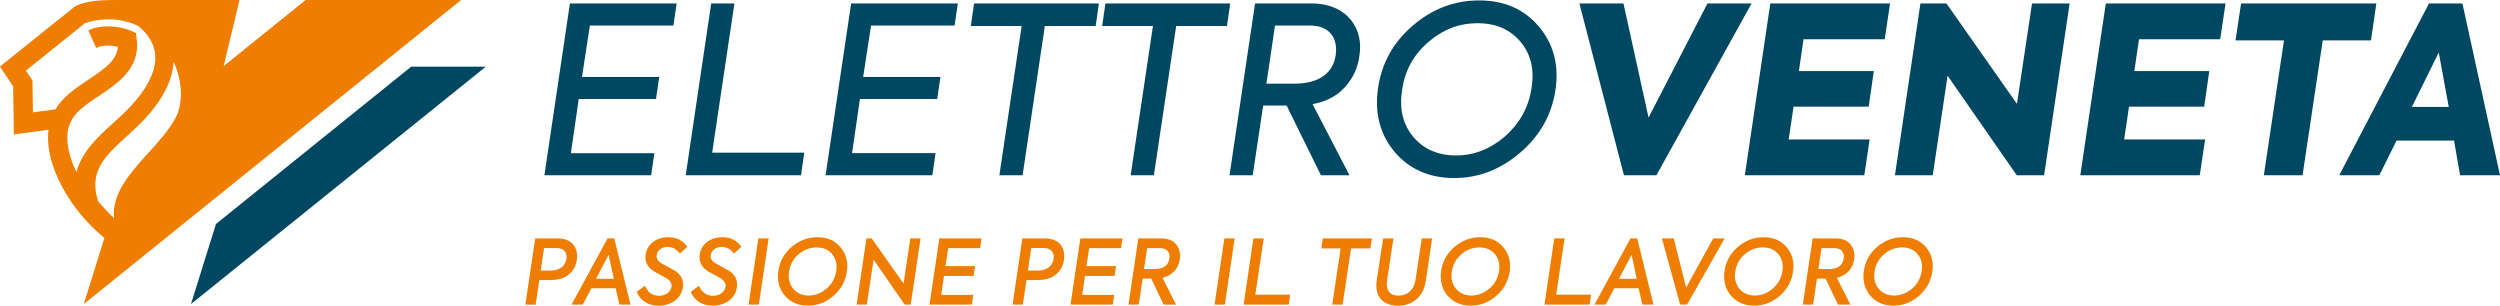 <svg width="139" height="17" viewBox="0 0 139 17" fill="none" xmlns="http://www.w3.org/2000/svg">
<path d="M35.402 16.227L35.859 15.889C36.014 16.262 36.278 16.446 36.645 16.446C37.028 16.446 37.295 16.216 37.336 15.938C37.362 15.758 37.266 15.6 37.052 15.466C36.997 15.431 36.879 15.366 36.704 15.276C36.606 15.225 36.524 15.181 36.456 15.142C36.404 15.112 36.361 15.085 36.326 15.061C35.983 14.833 35.845 14.527 35.898 14.15C35.942 13.867 36.077 13.632 36.306 13.459C36.54 13.278 36.822 13.19 37.161 13.19C37.618 13.19 37.972 13.37 38.215 13.723L37.803 14.097C37.618 13.852 37.39 13.729 37.117 13.729C36.803 13.729 36.545 13.913 36.51 14.187C36.486 14.362 36.569 14.511 36.763 14.636L37.126 14.831L37.149 14.843L37.158 14.848C37.355 14.953 37.493 15.027 37.563 15.079C37.885 15.295 38.02 15.598 37.965 15.986C37.915 16.301 37.76 16.544 37.508 16.728C37.255 16.908 36.951 16.996 36.608 16.996C36.053 16.994 35.607 16.731 35.402 16.227Z" fill="#EF7D00"/>
<path fill-rule="evenodd" clip-rule="evenodd" d="M32.073 14.43C32.148 13.847 31.89 13.254 30.985 13.254H29.758L29.21 16.936H29.781L29.986 15.57H30.578C31.041 15.57 31.393 15.468 31.636 15.252C31.885 15.039 32.029 14.765 32.073 14.43ZM30.248 13.792H30.959C31.358 13.792 31.542 14.057 31.494 14.393C31.441 14.767 31.136 15.041 30.635 15.041H30.064L30.248 13.792Z" fill="#EF7D00"/>
<path fill-rule="evenodd" clip-rule="evenodd" d="M31.776 16.936L33.78 13.254H34.151L35.056 16.936H34.44L34.232 16.029H32.88L32.403 16.936H31.776ZM34.127 15.501L33.839 14.165L33.137 15.501H34.127Z" fill="#EF7D00"/>
<path d="M38.864 15.889L38.407 16.227C38.61 16.731 39.058 16.994 39.613 16.996C39.956 16.996 40.26 16.908 40.512 16.728C40.767 16.544 40.92 16.301 40.97 15.986C41.025 15.598 40.89 15.295 40.568 15.079C40.497 15.026 40.355 14.951 40.154 14.843L40.131 14.831L39.768 14.636C39.574 14.511 39.491 14.362 39.515 14.187C39.55 13.913 39.808 13.729 40.122 13.729C40.394 13.729 40.623 13.852 40.807 14.097L41.22 13.723C40.977 13.37 40.623 13.19 40.166 13.19C39.827 13.19 39.545 13.278 39.31 13.459C39.082 13.632 38.947 13.867 38.903 14.15C38.85 14.527 38.988 14.833 39.331 15.061C39.41 15.116 39.535 15.186 39.709 15.276C39.884 15.366 40.002 15.431 40.057 15.466C40.271 15.6 40.367 15.758 40.341 15.938C40.3 16.216 40.033 16.446 39.65 16.446C39.283 16.446 39.019 16.262 38.864 15.889Z" fill="#EF7D00"/>
<path d="M42.166 13.254L41.62 16.936H42.192L42.737 13.254H42.166Z" fill="#EF7D00"/>
<path fill-rule="evenodd" clip-rule="evenodd" d="M43.276 15.072C43.2 15.605 43.32 16.064 43.633 16.437C43.952 16.81 44.38 16.994 44.918 16.994C45.449 16.994 45.921 16.816 46.34 16.452C46.756 16.089 47.005 15.64 47.084 15.112C47.164 14.579 47.05 14.126 46.736 13.753C46.428 13.38 46.001 13.19 45.449 13.19C44.916 13.19 44.439 13.368 44.017 13.727C43.598 14.086 43.35 14.535 43.276 15.072ZM46.491 15.083C46.432 15.471 46.253 15.795 45.954 16.049C45.658 16.303 45.324 16.431 44.959 16.431C44.596 16.431 44.314 16.306 44.1 16.052C43.892 15.797 43.816 15.484 43.871 15.105C43.927 14.717 44.105 14.393 44.398 14.139C44.692 13.885 45.031 13.757 45.403 13.757C45.776 13.757 46.065 13.882 46.273 14.135C46.482 14.391 46.555 14.704 46.491 15.083Z" fill="#EF7D00"/>
<path d="M50.615 13.254L50.237 15.769L48.469 13.254H48.174L47.628 16.936H48.194L48.572 14.439L50.301 16.936H50.635L51.183 13.254H50.615Z" fill="#EF7D00"/>
<path d="M51.682 16.936L52.228 13.254H54.575L54.495 13.797H52.72L52.567 14.798H54.211L54.132 15.341H52.486L52.333 16.393H54.112L54.033 16.936H51.682Z" fill="#EF7D00"/>
<path fill-rule="evenodd" clip-rule="evenodd" d="M58.072 13.254C58.977 13.254 59.235 13.847 59.159 14.43C59.115 14.765 58.971 15.039 58.722 15.252C58.479 15.468 58.127 15.57 57.664 15.57H57.073L56.868 16.936H56.297L56.844 13.254H58.072ZM58.048 13.792H57.336L57.152 15.041H57.723C58.225 15.041 58.529 14.767 58.582 14.393C58.629 14.057 58.444 13.792 58.048 13.792Z" fill="#EF7D00"/>
<path d="M59.521 16.936L60.066 13.254H62.413L62.334 13.797H60.559L60.406 14.798H62.05L61.971 15.341H60.326L60.172 16.393H61.95L61.871 16.936H59.521Z" fill="#EF7D00"/>
<path fill-rule="evenodd" clip-rule="evenodd" d="M64.636 15.445L65.387 16.936H64.695L64.01 15.491H63.529L63.315 16.936H62.743L63.291 13.254H64.548C64.941 13.254 65.225 13.368 65.398 13.593C65.571 13.817 65.641 14.081 65.606 14.386C65.542 14.888 65.213 15.311 64.636 15.445ZM64.507 13.797H63.781L63.608 14.958H64.19C64.688 14.958 64.966 14.759 65.02 14.366C65.06 14.031 64.885 13.797 64.507 13.797Z" fill="#EF7D00"/>
<path d="M67.529 16.936L68.075 13.254H68.646L68.101 16.936H67.529Z" fill="#EF7D00"/>
<path d="M69.691 13.254L69.144 16.936H71.655L71.734 16.382H69.796L70.263 13.254H69.691Z" fill="#EF7D00"/>
<path d="M73.467 13.812L73.546 13.254H76.274L76.195 13.812H75.117L74.65 16.936H74.073L74.54 13.812H73.467Z" fill="#EF7D00"/>
<path d="M76.774 16.626C76.556 16.378 76.481 16.023 76.551 15.561L76.903 13.254H77.475L77.126 15.536C77.032 16.154 77.281 16.437 77.762 16.437C78.264 16.437 78.621 16.108 78.706 15.55L79.049 13.254H79.626L79.278 15.6C79.207 16.052 79.034 16.402 78.75 16.641C78.466 16.88 78.129 17 77.727 17C77.316 17 76.997 16.875 76.774 16.626Z" fill="#EF7D00"/>
<path fill-rule="evenodd" clip-rule="evenodd" d="M80.127 15.072C80.052 15.605 80.172 16.064 80.485 16.437C80.802 16.81 81.23 16.994 81.77 16.994C82.301 16.994 82.773 16.816 83.191 16.452C83.608 16.089 83.857 15.64 83.936 15.112C84.015 14.579 83.901 14.126 83.588 13.753C83.28 13.38 82.852 13.19 82.301 13.19C81.768 13.19 81.291 13.368 80.869 13.727C80.45 14.086 80.201 14.535 80.127 15.072ZM83.343 15.083C83.284 15.471 83.105 15.795 82.806 16.049C82.507 16.303 82.176 16.431 81.811 16.431C81.447 16.431 81.163 16.306 80.95 16.052C80.741 15.797 80.666 15.484 80.721 15.105C80.776 14.717 80.955 14.393 81.248 14.139C81.541 13.885 81.881 13.757 82.253 13.757C82.625 13.757 82.915 13.882 83.123 14.135C83.332 14.391 83.407 14.704 83.343 15.083Z" fill="#EF7D00"/>
<path d="M86.418 13.254L85.872 16.936H88.383L88.462 16.382H86.523L86.991 13.254H86.418Z" fill="#EF7D00"/>
<path fill-rule="evenodd" clip-rule="evenodd" d="M88.652 16.936L90.656 13.254H91.028L91.933 16.936H91.316L91.108 16.029H89.756L89.279 16.936H88.652ZM91.002 15.501L90.715 14.165L90.012 15.501H91.002Z" fill="#EF7D00"/>
<path d="M95.255 13.254L93.749 15.988L93.058 13.254H92.402L93.415 16.936H93.799L95.891 13.254H95.255Z" fill="#EF7D00"/>
<path fill-rule="evenodd" clip-rule="evenodd" d="M95.884 15.072C95.808 15.605 95.928 16.064 96.242 16.437C96.56 16.81 96.986 16.994 97.526 16.994C98.057 16.994 98.529 16.816 98.948 16.452C99.364 16.089 99.613 15.64 99.692 15.112C99.772 14.579 99.657 14.126 99.344 13.753C99.036 13.38 98.609 13.19 98.057 13.19C97.525 13.19 97.047 13.368 96.625 13.727C96.207 14.086 95.958 14.535 95.884 15.072ZM99.099 15.083C99.04 15.471 98.861 15.795 98.562 16.049C98.266 16.303 97.928 16.431 97.567 16.431C97.206 16.431 96.922 16.306 96.708 16.052C96.5 15.797 96.424 15.484 96.479 15.105C96.535 14.717 96.713 14.393 97.007 14.139C97.3 13.885 97.639 13.757 98.011 13.757C98.384 13.757 98.673 13.882 98.881 14.135C99.088 14.391 99.163 14.704 99.099 15.083Z" fill="#EF7D00"/>
<path fill-rule="evenodd" clip-rule="evenodd" d="M102.13 15.445L102.88 16.935H102.189L101.503 15.491H101.022L100.808 16.935H100.236L100.784 13.254H102.041C102.434 13.254 102.718 13.368 102.891 13.593C103.064 13.817 103.134 14.08 103.099 14.386C103.035 14.888 102.707 15.311 102.13 15.445ZM102.001 13.797H101.274L101.101 14.958H101.684C102.181 14.958 102.46 14.759 102.513 14.365C102.552 14.03 102.379 13.797 102.001 13.797Z" fill="#EF7D00"/>
<path fill-rule="evenodd" clip-rule="evenodd" d="M103.628 15.072C103.553 15.605 103.673 16.064 103.986 16.437C104.303 16.81 104.731 16.994 105.271 16.994C105.802 16.994 106.274 16.816 106.692 16.452C107.109 16.089 107.358 15.64 107.437 15.112C107.516 14.579 107.402 14.126 107.089 13.753C106.781 13.38 106.353 13.19 105.802 13.19C105.269 13.19 104.792 13.368 104.369 13.727C103.951 14.086 103.702 14.535 103.628 15.072ZM106.843 15.083C106.784 15.471 106.606 15.795 106.307 16.049C106.008 16.303 105.673 16.431 105.311 16.431C104.95 16.431 104.666 16.306 104.452 16.052C104.244 15.797 104.169 15.484 104.224 15.105C104.279 14.717 104.458 14.393 104.751 14.139C105.044 13.885 105.383 13.757 105.756 13.757C106.128 13.757 106.418 13.882 106.626 14.135C106.834 14.391 106.908 14.704 106.843 15.083Z" fill="#EF7D00"/>
<path fill-rule="evenodd" clip-rule="evenodd" d="M76.616 4.923C76.422 6.304 76.732 7.482 77.545 8.451C78.371 9.421 79.481 9.899 80.86 9.899C82.213 9.899 83.439 9.421 84.536 8.477C85.633 7.533 86.278 6.371 86.484 5C86.691 3.631 86.381 2.454 85.568 1.485C84.755 0.515 83.647 0.024 82.241 0.024C80.862 0.024 79.636 0.489 78.539 1.433C77.442 2.377 76.81 3.541 76.616 4.923ZM82.152 1.29C83.17 1.29 83.97 1.637 84.55 2.336C85.131 3.035 85.325 3.902 85.144 4.949C84.976 6.008 84.473 6.887 83.66 7.598C82.847 8.295 81.944 8.644 80.95 8.644C79.958 8.644 79.158 8.295 78.578 7.611C77.997 6.912 77.79 6.032 77.958 4.985C78.113 3.926 78.591 3.048 79.403 2.349C80.216 1.639 81.133 1.29 82.152 1.29Z" fill="#004862"/>
<path d="M31.688 0.191L30.269 9.744H36.203L36.383 8.517H31.74L32.178 5.504H36.474L36.654 4.277H32.359L32.798 1.42H37.442L37.622 0.191H31.688Z" fill="#004862"/>
<path d="M39.543 0.191L38.126 9.744H44.536L44.716 8.49H39.595L40.834 0.191H39.543Z" fill="#004862"/>
<path d="M45.903 9.744L47.323 0.191H53.255L53.075 1.42H48.431L47.992 4.277H52.289L52.109 5.504H47.813L47.374 8.515H52.018L51.838 9.744H45.903Z" fill="#004862"/>
<path d="M54.159 0.191L53.978 1.446H56.804L55.565 9.744H56.856L58.093 1.446H60.919L61.099 0.191H54.159Z" fill="#004862"/>
<path d="M61.28 1.446L61.461 0.191H68.4L68.219 1.446H65.395L64.156 9.744H62.865L64.104 1.446H61.28Z" fill="#004862"/>
<path fill-rule="evenodd" clip-rule="evenodd" d="M74.799 4.82C74.36 5.324 73.753 5.648 72.979 5.789L75.031 9.744H73.444L71.535 5.867H70.232L69.651 9.744H68.361L69.781 0.191H72.929C74.994 0.204 75.818 1.691 75.586 3.074C75.508 3.733 75.25 4.316 74.799 4.82ZM72.839 1.42H70.89L70.413 4.652H71.961C73.445 4.652 74.155 3.981 74.271 3.012C74.385 2.079 73.882 1.42 72.839 1.42Z" fill="#004862"/>
<path d="M94.935 0.191L91.659 6.538L90.265 0.191H87.814L90.291 9.744H92.098L97.387 0.191H94.935Z" fill="#004862"/>
<path d="M97.013 9.744L98.43 0.191H105.087L104.79 2.182H100.276L100.018 3.953H104.184L103.9 5.931H99.721L99.45 7.754H103.952L103.655 9.744H97.013Z" fill="#004862"/>
<path d="M112.981 0.191L112.142 5.776L108.221 0.191H106.776L105.358 9.744H107.46L108.286 4.211L112.131 9.744H113.652L115.072 0.191H112.981Z" fill="#004862"/>
<path d="M115.665 9.744L117.083 0.191H123.74L123.443 2.182H118.928L118.67 3.953H122.836L122.553 5.931H118.373L118.102 7.754H122.604L122.307 9.744H115.665Z" fill="#004862"/>
<path d="M124.604 0.191L124.295 2.246H126.99L125.869 9.744H128.022L129.145 2.246H131.827L132.124 0.191H124.604Z" fill="#004862"/>
<path fill-rule="evenodd" clip-rule="evenodd" d="M130.061 9.744L135.053 0.191H136.91L139 9.744H136.781L136.445 7.818H133.247L132.292 9.744H130.061ZM136.15 5.944L135.595 2.919L134.1 5.944H136.15Z" fill="#004862"/>
<path d="M22.859 3.708L12.008 12.454L10.618 16.906L27.009 3.708H22.859Z" fill="#004862"/>
<path d="M5.451 11.178C4.917 9.511 5.862 8.654 7.051 7.572C7.402 7.254 7.756 6.93 8.076 6.584C9.063 5.513 9.601 4.435 9.651 3.438C10.182 4.555 10.165 5.817 9.761 6.555C9.376 7.261 8.784 7.914 8.211 8.543C7.256 9.597 6.211 10.747 6.338 12.123C6.034 11.844 5.733 11.525 5.451 11.178ZM4.249 9.573C3.722 8.471 3.597 7.473 3.917 6.81L4.015 6.613C4.316 6.122 4.896 5.734 5.51 5.326C6.546 4.636 7.837 3.777 7.595 2.127L7.553 1.832L7.282 1.713C6.668 1.44 5.597 1.334 4.911 1.694L5.355 2.677C5.464 2.552 6.03 2.476 6.55 2.599C6.506 3.332 5.877 3.79 4.918 4.428C4.222 4.892 3.505 5.37 3.084 6.08L1.832 6.247L1.803 4.472L1.44 3.926L4.725 1.286C5.87 0.923 6.858 1.056 7.691 1.442C8.285 1.946 8.593 2.483 8.633 3.085C8.699 4.119 7.942 5.173 7.297 5.874C6.987 6.211 6.646 6.52 6.307 6.827C5.468 7.587 4.553 8.414 4.249 9.573ZM25.638 0H16.992L12.434 3.676L13.316 0H6.567C5.851 0 4.771 4.38601e-08 4.131 0.384L0 3.698L0.73 4.803L0.772 7.474L2.697 7.215C2.562 8.276 2.931 9.581 3.77 10.927C4.33 11.823 5.044 12.605 5.805 13.232L4.659 16.904L25.638 0Z" fill="#EF7D00"/>
</svg>
